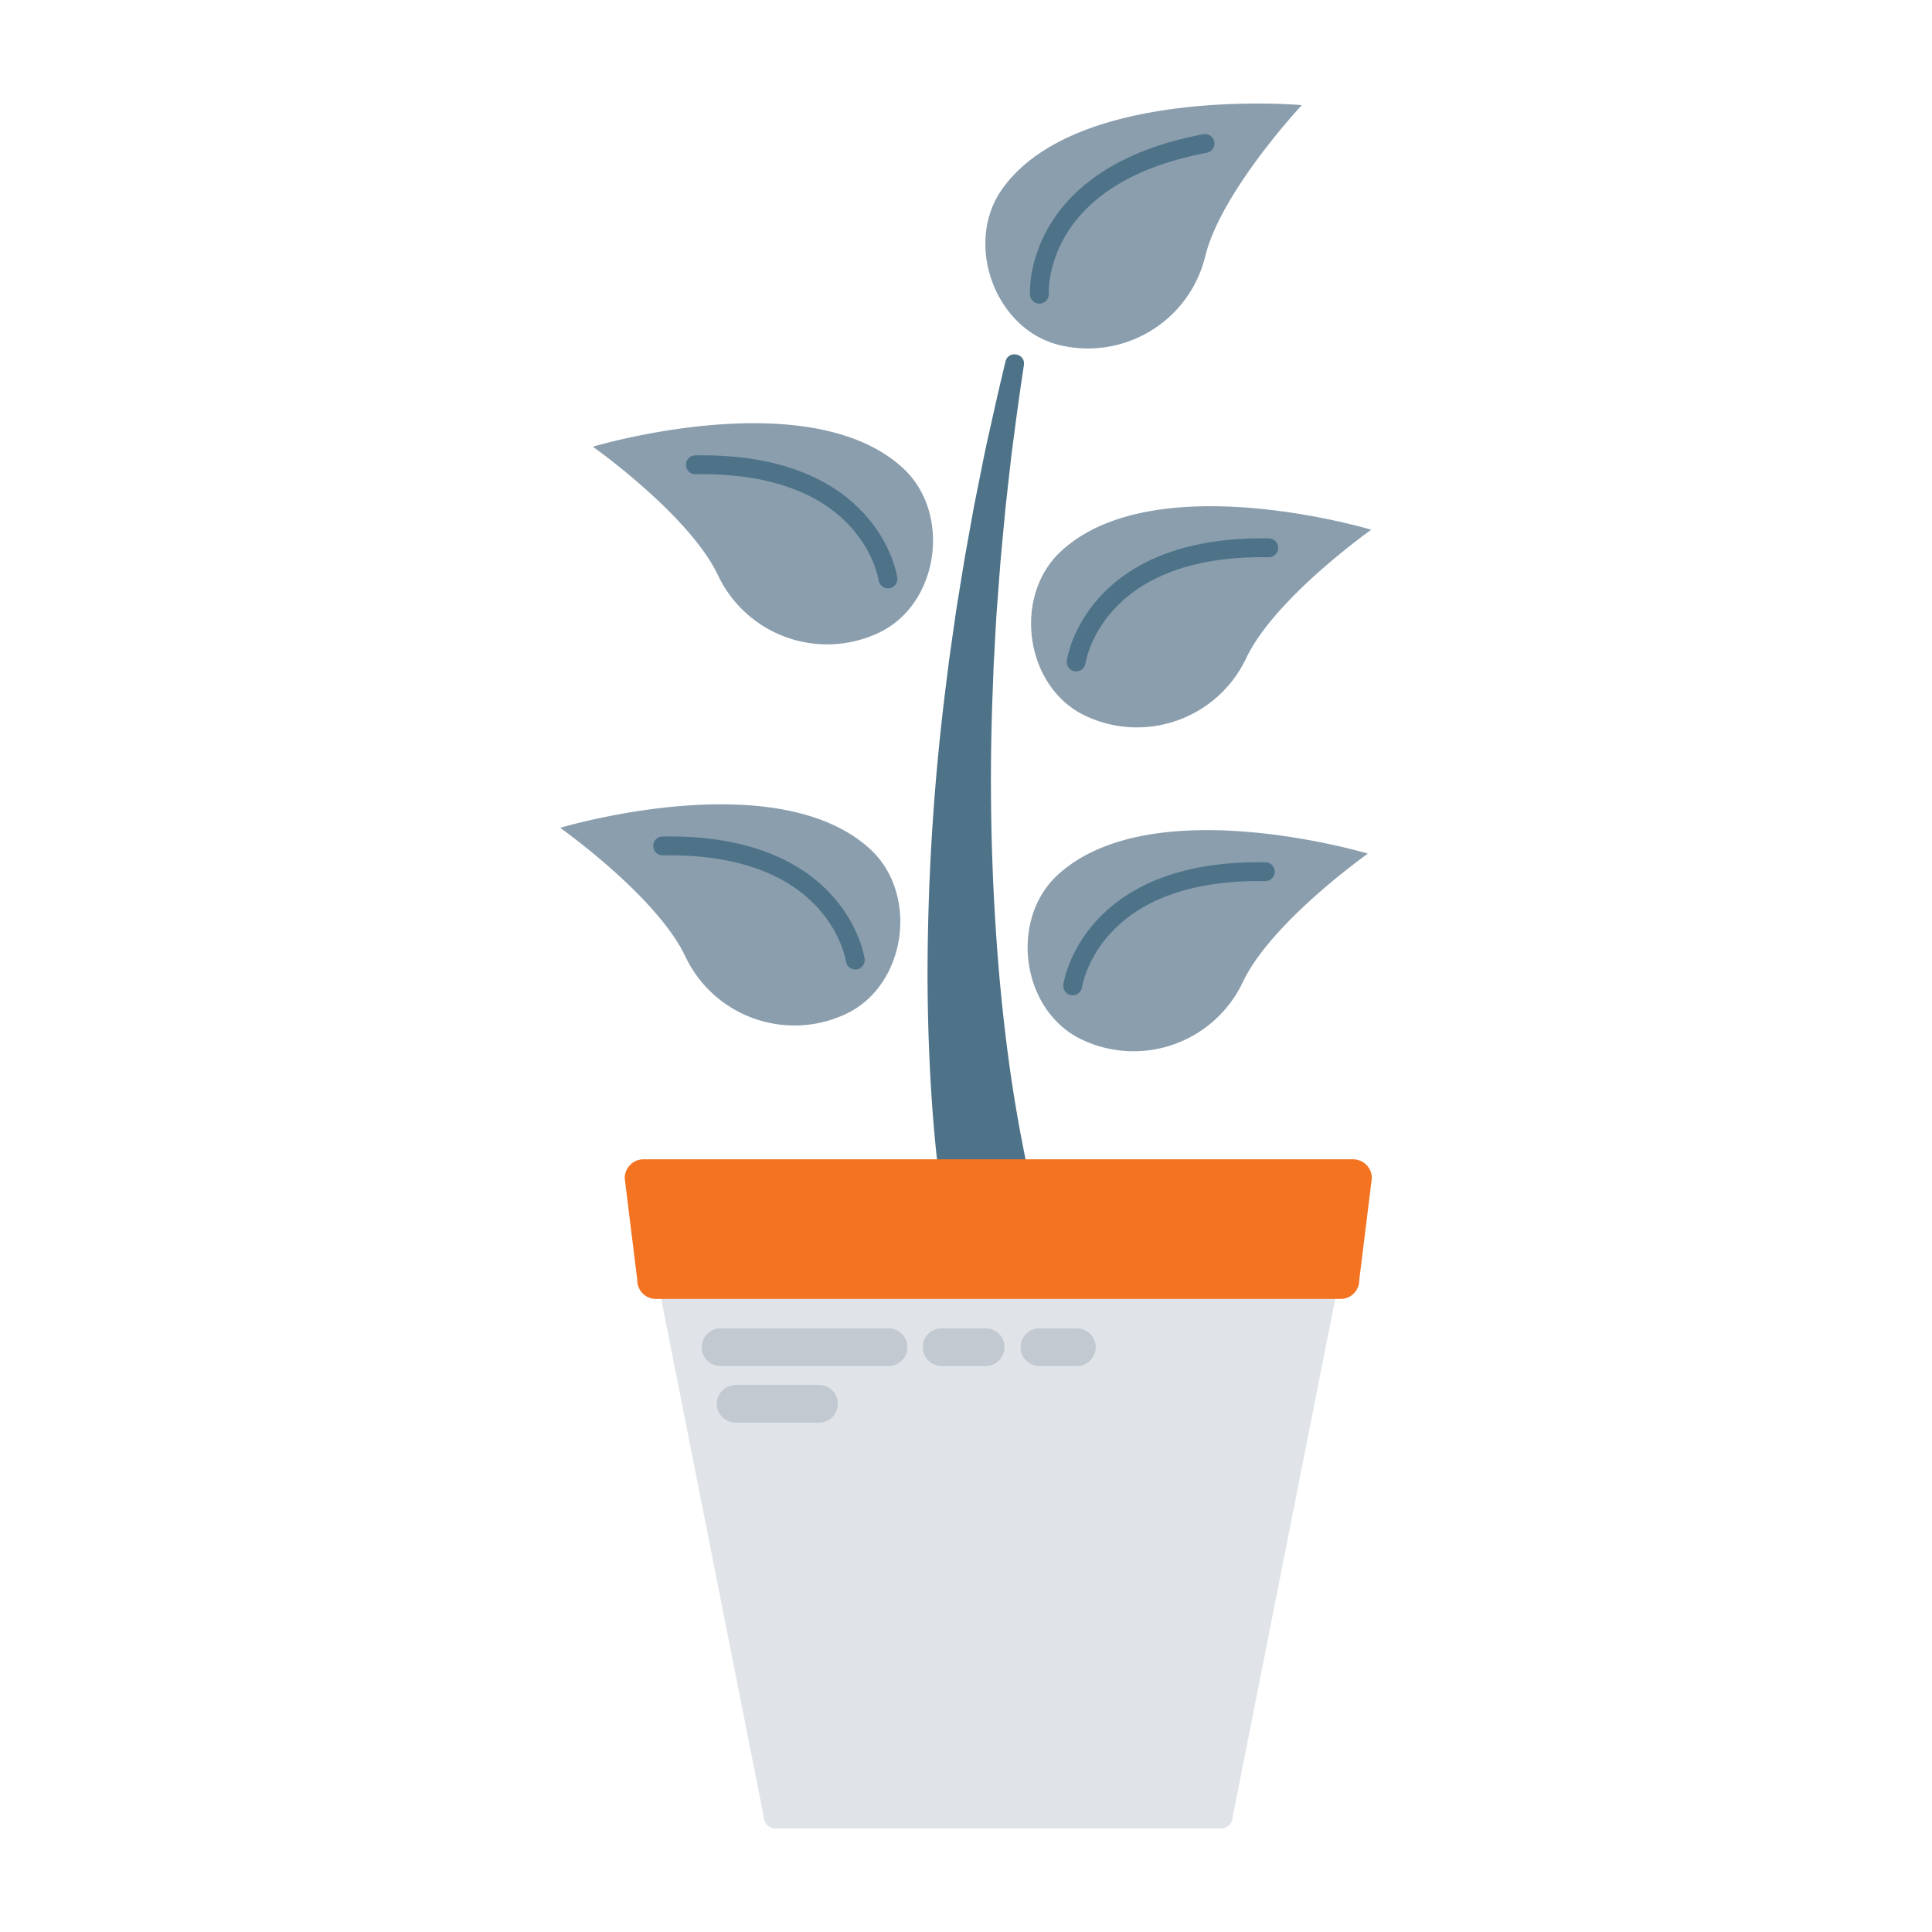 <?xml version="1.0" encoding="UTF-8"?>
<svg xmlns="http://www.w3.org/2000/svg" id="Layer_1" data-name="Layer 1" viewBox="0 0 1024 1024">
  <defs>
    <style>.cls-1{fill:#8a9eae;}.cls-2,.cls-6{fill:none;stroke-linecap:round;stroke-linejoin:round;}.cls-2{stroke:#4e7388;stroke-width:10px;}.cls-3{fill:#4e7388;}.cls-4{fill:#e0e4e8;}.cls-5{fill:#f37321;}.cls-6{stroke:#c2c9d1;stroke-width:20px;}</style>
  </defs>
  <title>Substantial Investement 15 - 13 Training Days per Year</title>
  <path class="cls-1" d="M725,452.44s-51.18,36.17-66.3,68.12A64,64,0,0,1,573.41,551c-32-15.13-38.78-63.38-12.76-87.32C610.4,418,725,452.44,725,452.44Z"></path>
  <path class="cls-2" d="M568.54,522.52s8.64-62.12,102.09-60.5"></path>
  <path class="cls-1" d="M690,55.72s-42.82,45.75-51.19,80.1a64,64,0,0,1-77.33,47.05c-34.35-8.36-50.77-54.25-30.12-82.94C570.8,45.05,690,55.72,690,55.72Z"></path>
  <path class="cls-2" d="M550.9,155.92s-4.07-62.58,87.78-79.86"></path>
  <path class="cls-1" d="M296.9,438.77s51.18,36.17,66.31,68.12a64,64,0,0,0,85.24,30.48c31.95-15.12,38.77-63.38,12.76-87.31C411.45,404.28,296.9,438.77,296.9,438.77Z"></path>
  <path class="cls-2" d="M453.32,508.85s-8.65-62.12-102.1-60.5"></path>
  <path class="cls-1" d="M726.79,280.77s-51.18,36.17-66.31,68.12a64,64,0,0,1-85.24,30.48c-32-15.12-38.77-63.38-12.76-87.31C612.23,246.28,726.79,280.77,726.79,280.77Z"></path>
  <path class="cls-2" d="M570.37,350.85s8.64-62.12,102.09-60.5"></path>
  <path class="cls-1" d="M314.23,236.77s51.19,36.17,66.31,68.12a64,64,0,0,0,85.24,30.48c32-15.12,38.77-63.38,12.76-87.31C428.79,202.28,314.23,236.77,314.23,236.77Z"></path>
  <path class="cls-2" d="M470.65,306.85s-8.64-62.12-102.09-60.5"></path>
  <path class="cls-3" d="M505.42,670l-.38-1.54-.3-1.32-.54-2.52c-.37-1.69-.67-3.28-1-4.92-.62-3.24-1.22-6.46-1.74-9.65s-1.05-6.38-1.51-9.55-.92-6.34-1.34-9.51q-2.5-19-4-37.87c-2-25.18-2.9-50.3-3-75.34a1236.49,1236.49,0,0,1,9.09-149.17L503,350.16l2.62-18.41c.45-3.07.85-6.14,1.33-9.2l1.48-9.18,3-18.33,3.3-18.27,1.65-9.13,1.83-9.09,3.64-18.18c1.27-6.05,2.64-12.07,4-18.11q3.39-15.34,7.07-30.62c1.49-6.19,10.72-4.38,9.77,1.91q-2.35,15.45-4.41,30.91c-.78,6.08-1.63,12.14-2.37,18.22l-2.06,18.25-1,9.12-.86,9.14-1.7,18.26-1.39,18.28-.68,9.13c-.22,3.05-.36,6.1-.54,9.15l-1,18.27-.69,18.28a1206.74,1206.74,0,0,0,3.58,145.57c2.13,24.07,5,48,9,71.63q3,17.72,6.78,35.08c.64,2.89,1.28,5.77,2,8.62s1.37,5.71,2.11,8.53,1.49,5.6,2.25,8.35c.4,1.35.78,2.75,1.19,4l.59,1.94.3.9.14.43v.05a25.33,25.33,0,1,1-47.32,18.07,28.76,28.76,0,0,1-.87-2.78Z"></path>
  <path class="cls-4" d="M647.1,969.12h-236a6.15,6.15,0,0,1-6.28-6l-59-298c0-5.52,4.15-10,9.26-10h348c5.11,0,9.25,4.48,9.25,10l-59,298A6.15,6.15,0,0,1,647.1,969.12Z"></path>
  <path class="cls-5" d="M710.77,688.45H347.43a9.83,9.83,0,0,1-9.66-10l-6.67-54a10,10,0,0,1,10-10h376a10,10,0,0,1,10,10l-6.67,54A9.83,9.83,0,0,1,710.77,688.45Z"></path>
  <line class="cls-6" x1="550.92" y1="714.04" x2="570.75" y2="714.04"></line>
  <line class="cls-6" x1="499.09" y1="714.04" x2="522.42" y2="714.04"></line>
  <line class="cls-6" x1="381.92" y1="714.04" x2="470.92" y2="714.04"></line>
  <line class="cls-6" x1="389.92" y1="744.04" x2="434.09" y2="744.04"></line>
</svg>
